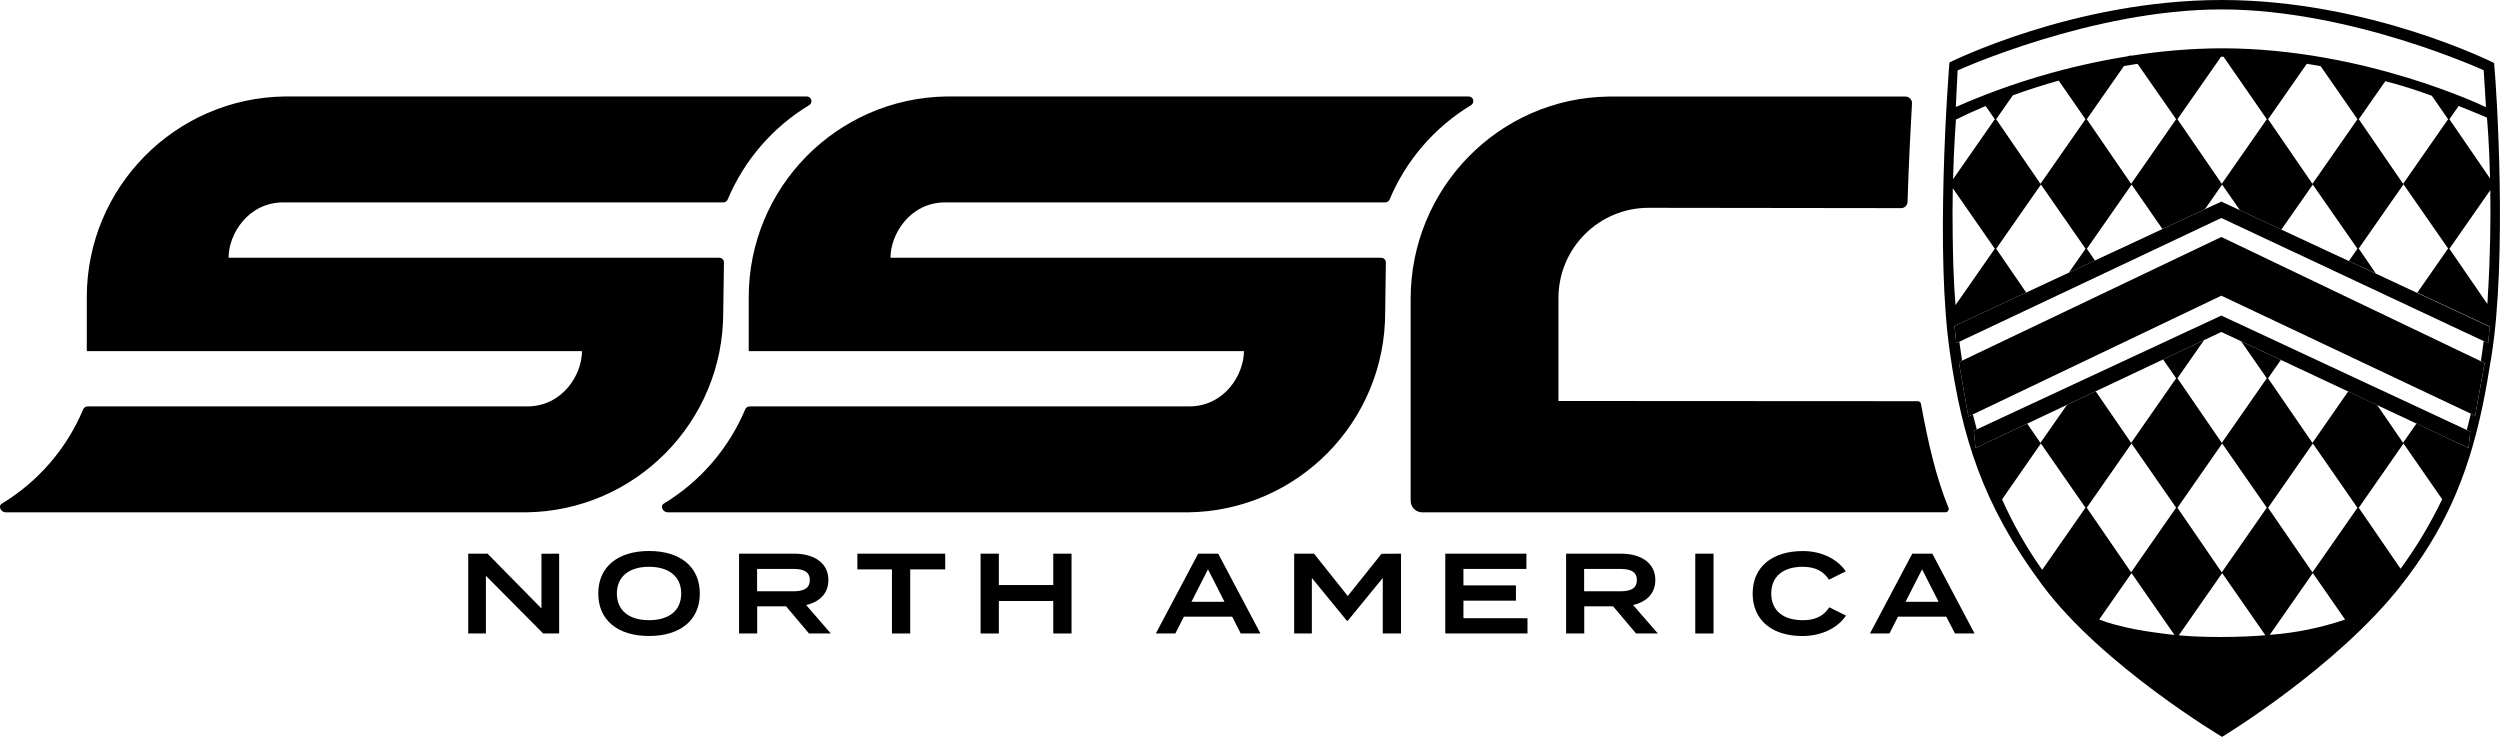 <?xml version="1.0" encoding="UTF-8" standalone="no"?><svg xml:space="preserve" viewBox="0 0 1000.06 294.82" y="0px" x="0px" xmlns:xlink="http://www.w3.org/1999/xlink" xmlns="http://www.w3.org/2000/svg" id="Layer_1" version="1.1">
<path d="M170.23,83.41L170.23,83.41"></path>
<path d="M218.03,38.57"></path>
<path d="M564.74,160.51"></path>
<path d="M768.46,142.94"></path>
<path d="M568.94,204.95c-2.57,0-4.65-2.08-4.65-4.65c0,0,0,0,0,0v-80.67c0-44.37,35.33-80.39,79.15-81l0,0h118.81
	c1.42-0.01,2.58,1.13,2.59,2.55c0,0.06,0,0.12,0,0.17c-0.55,9.39-1.4,26.38-1.78,39.4c-0.04,1.39-1.18,2.51-2.57,2.51l-101-0.13l0,0
	c-19.92,0-36.07,16.15-36.07,36.07c0,0,0,0.01,0,0.01v41.2h2.14l141.58,0.08c0.63,0,1.17,0.45,1.29,1.07c2.78,15.1,6,29.44,11,41.53
	c0.17,0.4,0.13,0.87-0.12,1.23c-0.24,0.37-0.66,0.59-1.1,0.59L568.94,204.95z"></path>
<path d="M432.93,83.41L432.93,83.41"></path>
<path d="M170.23,83.41L170.23,83.41"></path>
<path d="M218.03,38.57"></path>
<path d="M210.38,204.95L210.38,204.95c43.8-0.51,79.01-36.2,78.93-80l0.29-19.94c0.01-1.04-0.82-1.89-1.86-1.9
	c-0.01,0-0.01,0-0.02,0H91.43c0-9.47,7.81-22.15,21.94-22.15h176c0.76,0,1.44-0.46,1.72-1.16c6.6-15.7,18-28.9,32.56-37.72
	c0.89-0.52,1.2-1.66,0.69-2.55c-0.33-0.58-0.96-0.94-1.63-0.94H113.87l0,0c-43.89,0.64-79.14,36.4-79.15,80.29v21.57h198.09
	c0,9.47-7.82,22.12-21.93,22.12H35.03c-0.76,0-1.45,0.46-1.75,1.16c-6.58,15.7-17.97,28.9-32.52,37.73c-1.64,1-0.39,3.49,1.53,3.49
	L210.38,204.95z"></path>
<path d="M475.17,204.95L475.17,204.95c43.8-0.51,79.01-36.2,78.93-80l0.28-19.94c0.02-1.03-0.81-1.88-1.84-1.9
	c-0.01,0-0.02,0-0.03,0H356.22c0-9.47,7.81-22.15,21.93-22.15h176c0.76,0,1.44-0.46,1.72-1.16c6.59-15.7,17.99-28.9,32.56-37.72
	c0.89-0.52,1.2-1.66,0.69-2.55c-0.33-0.58-0.96-0.94-1.63-0.94H378.66l0,0c-43.89,0.64-79.14,36.4-79.15,80.29v21.57H497.6
	c0,9.47-7.82,22.12-21.93,22.12H299.86c-0.76,0-1.45,0.46-1.75,1.16c-6.6,15.69-18,28.9-32.56,37.72c-1.64,1-0.39,3.49,1.53,3.49
	L475.17,204.95z"></path>
<polygon points="781.86,130.37 888.58,80.64 995.98,130.72 995.29,137.28 888.58,87.2 782.55,137.28"></polygon>
<polygon points="783.59,144.88 888.58,94.8 993.91,145.22 990.11,166.29 888.58,118.28 787.39,166.63"></polygon>
<polygon points="789.57,172.31 888.58,126.23 988.15,172.65 987.46,179.21 888.58,132.79 790.26,179.22"></polygon>
<path d="M223.67,221.48v31.93h-6.39l-22.91-23.09v23.09h-7.07v-31.93h7.73l21.57,21.93v-21.9L223.67,221.48z"></path>
<path d="M239.32,237.41c0-10.68,7.85-17,20.31-17c12.46,0,20.31,6.3,20.31,17s-7.85,17-20.31,17S239.32,248.13,239.32,237.41z
	 M272.5,237.41c0-6.85-5-10.68-12.87-10.68s-12.87,3.83-12.87,10.68s4.93,10.68,12.87,10.68S272.5,244.29,272.5,237.41z"></path>
<path d="M323.62,253.41l-9.17-10.86H302.9v10.86h-7.26v-31.93h22.05c7.8,0,13.69,3.6,13.69,10.54c0,5.43-3.61,8.81-8.9,10
	l9.86,11.39H323.62z M317.28,236.53c3.83,0,6.66-0.92,6.66-4.48s-2.83-4.47-6.66-4.47h-14.43v8.95H317.28z"></path>
<path d="M378.11,227.77h-14v25.64h-7.31v-25.64h-13.83v-6.29h35.14L378.11,227.77z"></path>
<path d="M428.64,221.48v31.93h-7.31v-13h-21.77v13h-7.3v-31.93h7.3v12.55h21.77v-12.55H428.64z"></path>
<path d="M492.9,246.67h-19.31l-3.42,6.74h-7.81l16.94-31.94h8l16.91,31.94h-7.89L492.9,246.67z M489.84,240.74l-6.62-13l-6.62,13
	H489.84z"></path>
<path d="M560.44,221.48v31.93h-7.3V231.2l-14,17.11h-0.37l-14-17.11v22.21h-7.07v-31.93h7.94l13.49,16.93l13.51-16.88L560.44,221.48
	z"></path>
<path d="M611.03,247.31v6.1h-32.88v-31.93h32.45v6.11h-25.19v6.57h21v6.12h-21v7L611.03,247.31z"></path>
<path d="M654.46,253.41l-9.17-10.86h-11.55v10.86h-7.26v-31.93h22c7.8,0,13.69,3.6,13.69,10.54c0,5.43-3.61,8.81-8.9,10l9.91,11.39
	H654.46z M648.11,236.53c3.84,0,6.67-0.92,6.67-4.48s-2.83-4.47-6.67-4.47h-14.42v8.95H648.11z"></path>
<path d="M678.15,253.41v-31.93h7.3v31.93H678.15z"></path>
<path d="M731.77,242.93l6.66,3.33c-3,4.52-9.17,8.17-17.52,8.17c-12,0-19.81-6.35-19.81-17s7.81-17,20.13-17
	c8,0,14.19,3.7,17.11,8.12l-6.71,3.34c-2.28-3.56-5.75-5.16-10.49-5.16c-7.58,0-12.6,3.65-12.6,10.68s5,10.68,12.6,10.68
	C725.88,248.13,729.4,246.58,731.77,242.93z"></path>
<path d="M778.55,246.67h-19.3l-3.43,6.74h-7.79l16.93-31.94h8l16.91,31.94h-7.84L778.55,246.67z M775.49,240.74l-6.61-13l-6.62,13
	H775.49z"></path>
<path d="M997.71,25.21c0,0-49.91-25.21-109-25.21s-108.9,25-108.9,25s-1.69,21-2.33,45.89s-0.34,50.26,2.53,70.14
	c4.81,33.35,12.86,60.61,36.87,92.9s72,60.84,72,60.84s45.88-27.74,71.66-60.67c16.8-21.45,26.42-42.48,32.53-71.61
	c1.24-5.88,2.38-12.58,3.56-19.91C1002.97,103.41,998.74,35.92,997.71,25.21z M996.09,71.41l-16.27-23.72l3.7-5.31
	c6.6,2.61,11.31,4.66,11.31,4.66S995.73,56.17,996.09,71.41z M783.09,28.18c0,0,53.66-24.41,105.58-24.41s104.87,24.34,104.87,24.34
	l0.91,14.76c0,0-48.42-23.55-105.65-23.55c-12.21,0.05-24.39,1.06-36.44,3l0.15-0.21l-1.47,0.42c-23.66,3.8-46.74,10.61-68.67,20.27
	L783.09,28.18z M979.3,47.69l-18,25.84l-17.73-25.84l10.61-15.21l3.11,0.83c4.83,1.29,10.28,3.1,15.51,5L979.3,47.69z M943.04,47.69
	l-18,25.84L907.3,47.69l15.48-22.18c1.88,0.3,3.73,0.62,5.53,0.95L943.04,47.69z M906.77,47.69l-18,25.84L871.03,47.7l17.44-25h1
	L906.77,47.69z M870.5,47.69l-18,25.84l-17.74-25.84l14.87-21.28c1.85-0.32,3.66-0.61,5.44-0.88L870.5,47.69z M834.24,47.69
	l-18,25.84l-17.73-25.84l6.66-9.55c6.2-2.26,12.34-4.21,18.37-5.89L834.24,47.69z M782.42,47.82c3.95-1.95,7.91-3.75,11.88-5.42
	l3.67,5.29l-16.71,24C781.64,57.88,782.42,47.83,782.42,47.82L782.42,47.82z M781.17,75.3l16.8,24.19l-15.71,22.54
	c-1-12.1-1-21.74-1.13-27.27C781.03,88.03,781.03,81.41,781.17,75.3L781.17,75.3z M816.93,227.94l-0.06-0.08
	c-6.24-8.82-11.6-18.23-16-28.1l15.53-22.35l17.84,25.67L816.93,227.94z M869.32,253.94c-6-0.69-10.14-1.28-15.31-2.23
	c-2.7-0.51-5.72-1.23-8.52-2c-1.96-0.52-3.89-1.15-5.77-1.89l12.95-18.56l17.17,24.73L869.32,253.94z M852.49,228.94l-17.74-25.84
	l17.92-25.69l17.83,25.67L852.49,228.94z M888.03,254.81c-5.06,0-11-0.15-16.47-0.66l17.37-24.9l17.27,24.86
	C901.47,254.54,895.08,254.8,888.03,254.81z M888.75,228.96l-17.72-25.84l17.9-25.71l17.84,25.67L888.75,228.96z M937.96,247.88
	c-9.7,3.29-19.78,5.33-30,6.07l17.23-24.7l12.9,18.58L937.96,247.88z M925.03,228.96l-17.74-25.84l17.91-25.71l17.83,25.71
	L925.03,228.96z M960.3,227.52l-16.74-24.4l17.9-25.71l15.47,22.3c-4.68,9.76-10.25,19.07-16.64,27.81H960.3z M995.3,137.28
	l-1.77-0.83c-0.33,2.68-0.71,5.37-1.12,8.05l1.51,0.72l-3.8,21.07l-1.71-0.81c-0.52,2.21-1.07,4.38-1.63,6.53l1.38,0.64l-0.69,6.57
	l-20.81-9.81l-5.38,7.71l-10.35-15.1l-11.6-5.44l-14.3,20.58l-17.75-25.85l5.12-7.33l-15.92-7.48l10.29,14.81l-18,25.85
	l-17.74-25.85l10.65-15.26l-16.39,7.74l5.22,7.52l-18,25.85l-14.18-20.64l-11.51,5.44l-10.6,15.2l-5.28-7.7l-20.68,9.76l-0.69-6.9
	l1.19-0.55c-0.56-2-1.07-4-1.57-6l-1.8,0.86l-3.8-21.75l1.28-0.62c-0.4-2.57-0.76-5.1-1.08-7.56l-1.24,0.58l-0.69-6.91l1.12-0.52
	c0,0,0-0.09,0-0.14l0.07,0.11l27.47-12.8l-12-17.51l17.91-25.68l17.84,25.67l-6.67,9.57l10.43-4.85l-3.24-4.71l17.92-25.68
	l12.32,17.79l17-7.94l6.87-9.85l7.17,10.32l16.52,7.7l12.58-18l17.86,25.65l-3.43,4.91l10.78,5l-6.83-10l17.91-25.68L979.3,99.4
	l-12.33,17.69l29,13.53L995.3,137.28z M995.18,118.72c0,0.95-0.13,1.91-0.2,2.87l-15.16-22.08l16.36-23.46
	c0.18,11.64,0.01,26.2-1.01,42.67H995.18z"></path>
</svg>
